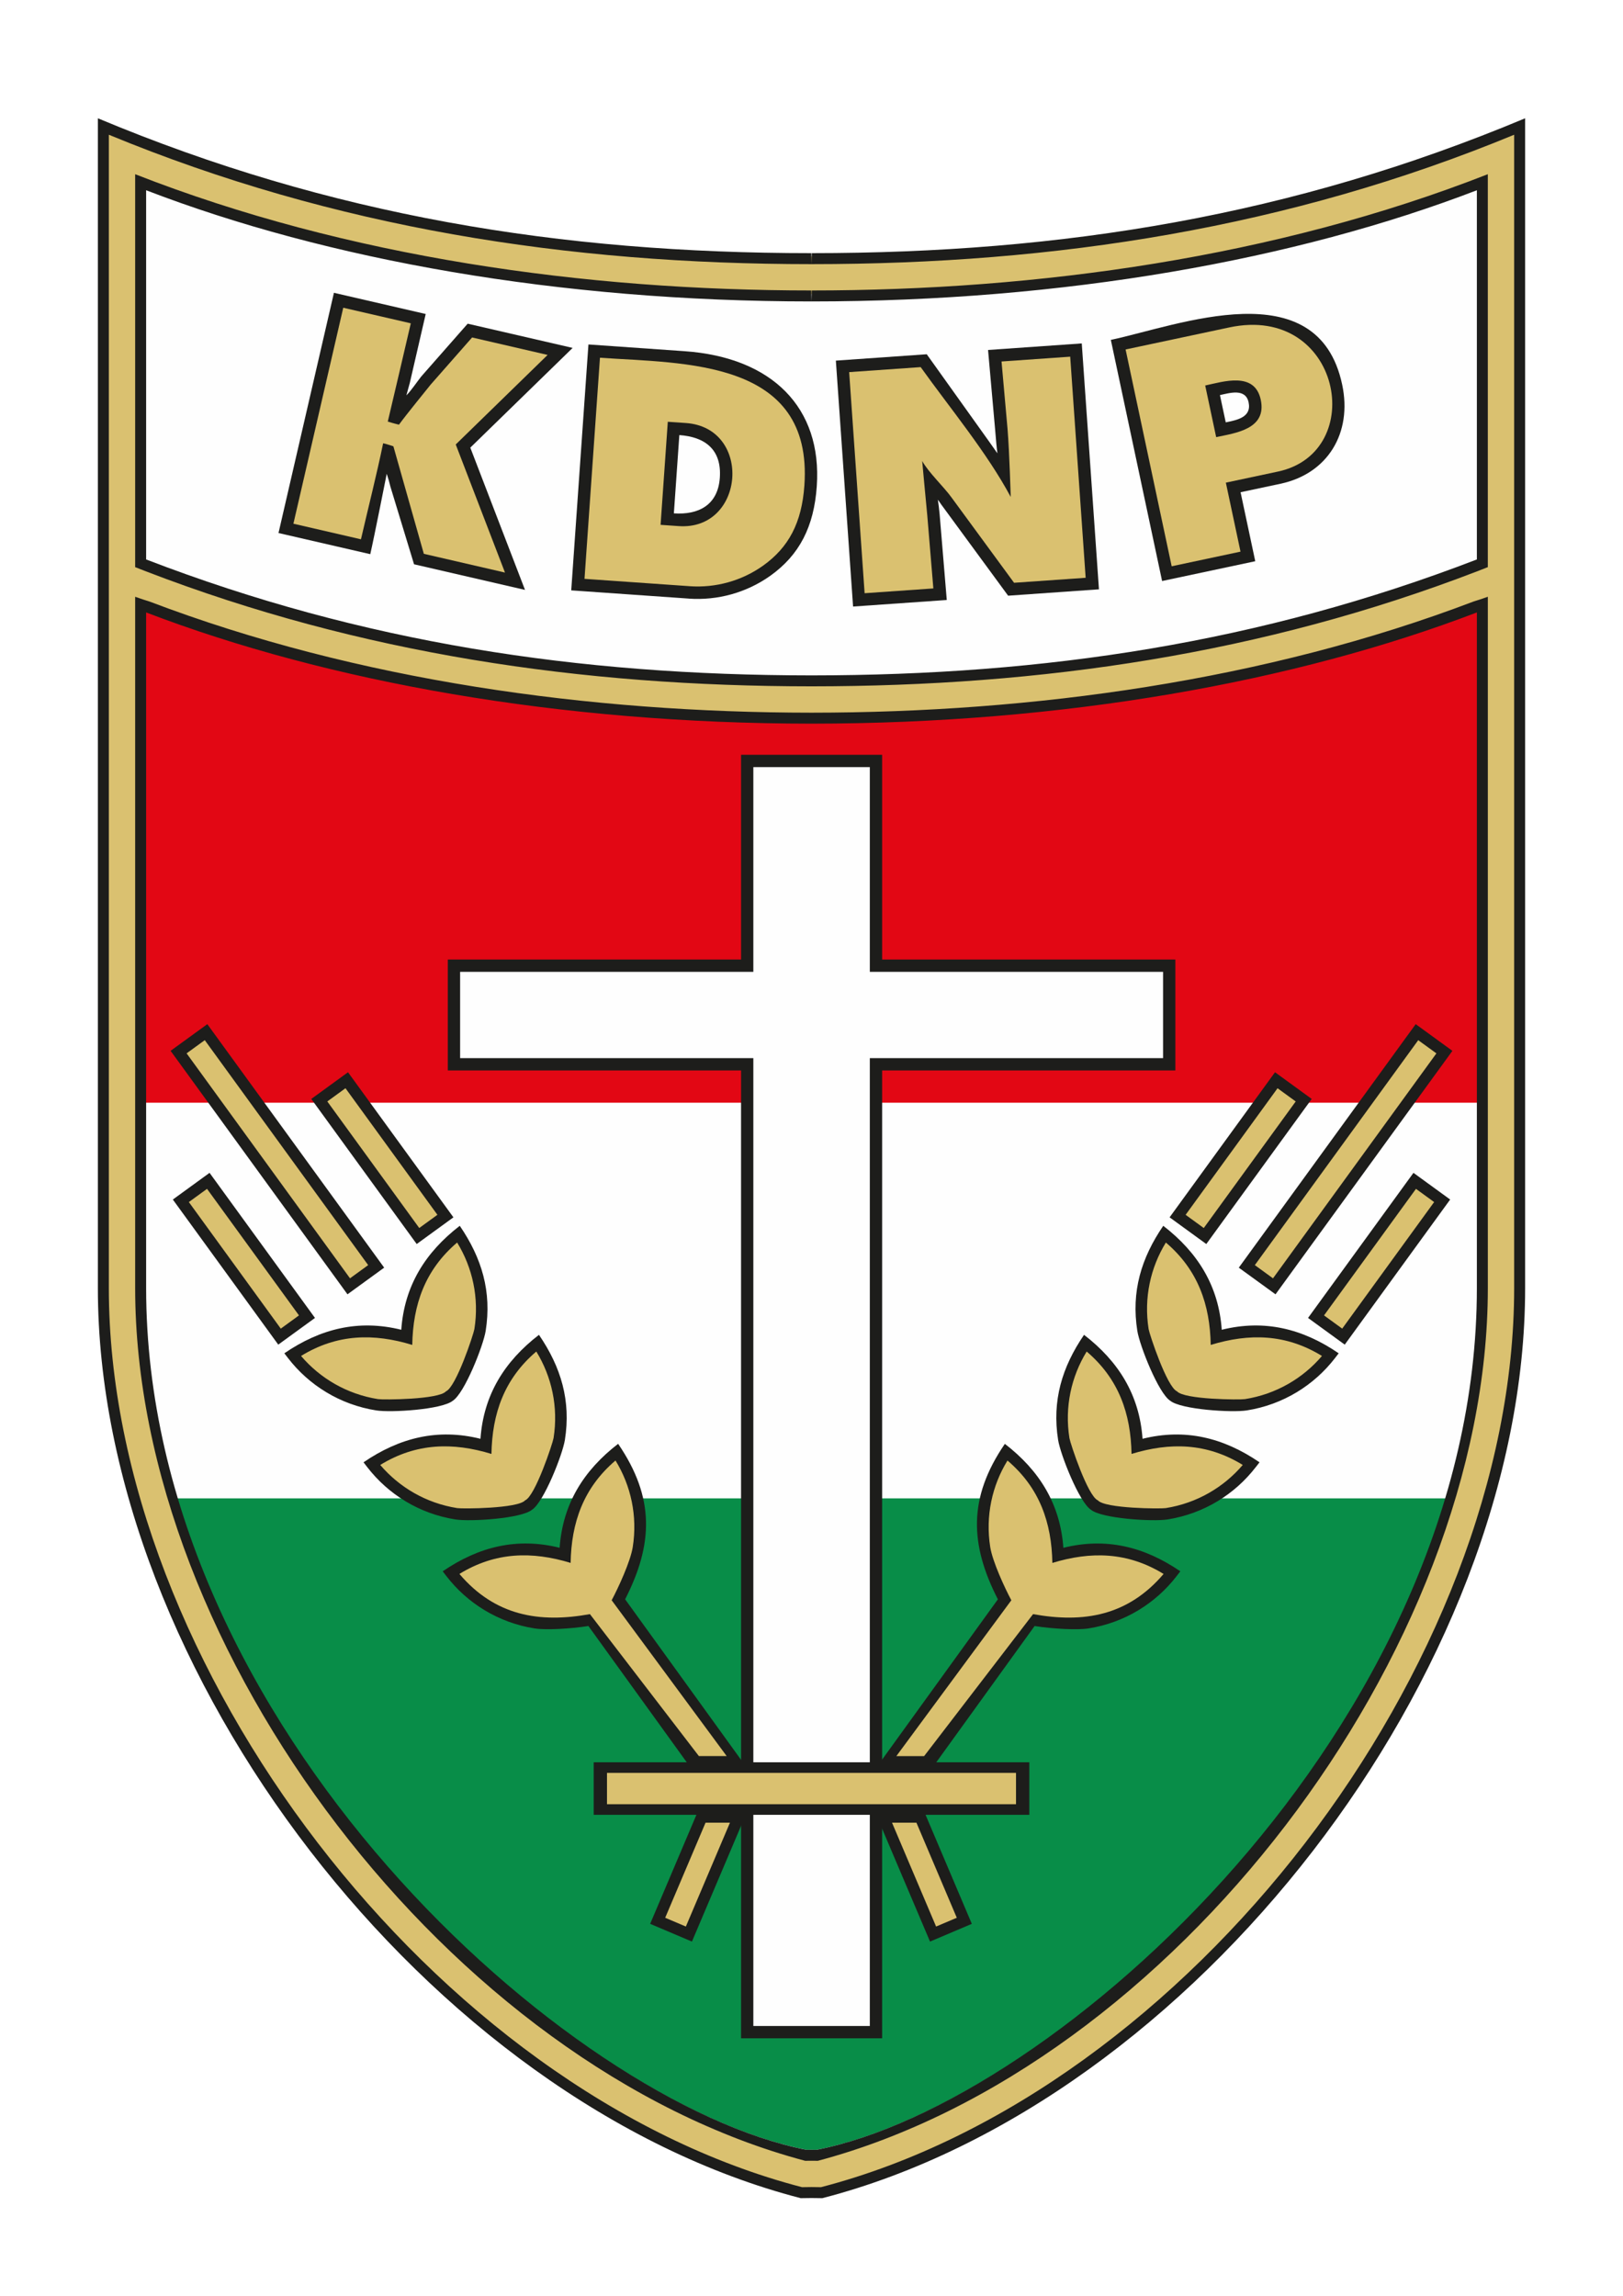 <?xml version="1.0" encoding="UTF-8" standalone="no"?>
<svg
   width="238.8"
   height="337.768"
   viewBox="0 0 79.6 112.589"
   version="1.1"
   id="svg52"
   sodipodi:docname="logo (1).svg"
   inkscape:version="1.1.2 (b8e25be833, 2022-02-05)"
   xmlns:inkscape="http://www.inkscape.org/namespaces/inkscape"
   xmlns:sodipodi="http://sodipodi.sourceforge.net/DTD/sodipodi-0.dtd"
   xmlns="http://www.w3.org/2000/svg"
   xmlns:svg="http://www.w3.org/2000/svg"
   xmlns:rdf="http://www.w3.org/1999/02/22-rdf-syntax-ns#"
   xmlns:cc="http://creativecommons.org/ns#"
   xmlns:dc="http://purl.org/dc/elements/1.1/">
  <sodipodi:namedview
     id="namedview54"
     pagecolor="#505050"
     bordercolor="#eeeeee"
     borderopacity="1"
     inkscape:pageshadow="0"
     inkscape:pageopacity="0"
     inkscape:pagecheckerboard="0"
     showgrid="false"
     fit-margin-top="0"
     fit-margin-left="0"
     fit-margin-right="0"
     fit-margin-bottom="0"
     inkscape:zoom="1.4881202"
     inkscape:cx="137.0857"
     inkscape:cy="61.150974"
     inkscape:window-width="1920"
     inkscape:window-height="1017"
     inkscape:window-x="-8"
     inkscape:window-y="-8"
     inkscape:window-maximized="1"
     inkscape:current-layer="svg52" />
  <title
     id="title2">logo</title>
  <defs
     id="defs17">
    <filter
       x="-0.069"
       y="-0.047"
       width="1.137"
       height="1.104"
       filterUnits="objectBoundingBox"
       id="filter-1">
      <feOffset
         dx="0"
         dy="1"
         in="SourceAlpha"
         result="shadowOffsetOuter1"
         id="feOffset4" />
      <feGaussianBlur
         stdDeviation="2"
         in="shadowOffsetOuter1"
         result="shadowBlurOuter1"
         id="feGaussianBlur6" />
      <feColorMatrix
         values="0 0 0 0 0   0 0 0 0 0   0 0 0 0 0  0 0 0 0.5 0"
         type="matrix"
         in="shadowBlurOuter1"
         result="shadowMatrixOuter1"
         id="feColorMatrix8" />
      <feMerge
         id="feMerge14">
        <feMergeNode
           in="shadowMatrixOuter1"
           id="feMergeNode10" />
        <feMergeNode
           in="SourceGraphic"
           id="feMergeNode12" />
      </feMerge>
    </filter>
  </defs>
  <g
     id="Landing"
     stroke="none"
     stroke-width="1"
     fill="none"
     fill-rule="evenodd"
     transform="translate(-3.2,-3.2)">
    <g
       id="Artboard"
       transform="translate(-95,-78)">
      <g
         id="Group-4"
         transform="translate(-58,-20)">
        <g
           id="logo"
           filter="url(#filter-1)"
           transform="translate(161,106)">
          <polygon
             id="Fill-1"
             fill="#fefefe"
             points="67.276,68.403 2.724,68.403 1.111,47.802 68.89,47.802 " />
          <g
             id="Group-26"
             transform="translate(0.459,0.394)">
            <path
               d="m 1.253,22.062 c 10.818,4.163 21.611,5.795 33.288,5.799 11.678,-0.004 22.47,-1.636 33.289,-5.799 V 1.407 c -9.058,3.484 -20.661,5.561 -33.289,5.561 -12.628,0 -24.231,-2.077 -33.288,-5.561 z"
               id="Fill-2"
               fill="#fefefe" />
            <path
               d="M 3.234,67.279 H 65.849 C 60.649,84.132 44.536,97.333 34.787,99.225 l -0.246,-0.003 -0.245,0.003 C 24.546,97.333 8.433,84.132 3.234,67.279"
               id="Fill-4"
               fill="#088d48" />
            <path
               d="M 67.484,47.879 H 1.525 l 0.036,-24.843 c 9.017,3.45 20.496,5.507 32.98,5.512 12.483,-0.005 23.963,-2.062 32.98,-5.512 z"
               id="Fill-6"
               fill="#e20714" />
            <path
               d="m 34.419,99.387 0.245,-0.003 C 43.206,99.431 67.241,80.391 67.241,56.888 V 23.361 c -8.915,3.411 -20.249,5.454 -32.578,5.485 h -0.245 C 22.09,28.815 10.755,26.771 1.84,23.361 v 33.527 c 0,23.504 24.035,42.546 32.579,42.499 z m 0.122,2.127 -0.346,0.004 C 16.087,96.806 0,75.439 0,56.888 V 0 c 11.064,4.568 22.49,6.359 34.431,6.381 h 0.219 C 46.592,6.359 58.017,4.569 69.082,0 v 56.888 c 0,18.551 -16.087,39.919 -34.194,44.63 z m 0.123,-93.292 h -0.245 C 22.061,8.195 10.713,6.15 1.84,2.737 V 21.383 c 10.592,4.075 21.158,5.691 32.579,5.717 h 0.245 C 46.084,27.075 56.65,25.459 67.241,21.383 V 2.737 C 58.37,6.15 47.02,8.195 34.663,8.221 Z"
               id="Fill-8"
               fill="#dac170" />
            <path
               d="M 14.672,13.192 C 14.898,12.973 15.192,12.53 15.397,12.272 l 2.281,-2.594 5.148,1.188 -5.019,4.89 2.683,6.976 -5.442,-1.256 -1.159,-3.806 c -0.08,-0.332 -0.063,-0.24 -0.181,-0.633 0,0 -0.625,3.158 -0.807,3.943 L 8.4,19.943 11.119,8.164 15.62,9.203 14.843,12.569 Z"
               id="Fill-10"
               fill="#1d1d1b" />
            <path
               d="m 56.305,21.326 -4.569,0.971 -2.514,-11.824 c 3.304,-0.703 10.153,-3.421 11.346,2.193 0.505,2.375 -0.711,4.369 -3.025,4.861 l -1.958,0.416 z m -1.732,-8.147 0.285,1.338 c 0.517,-0.109 1.279,-0.234 1.121,-0.981 -0.15,-0.706 -0.937,-0.457 -1.406,-0.357 z"
               id="Fill-12"
               fill="#1d1d1b" />
            <path
               d="m 43.659,16.035 c -0.038,-0.284 -0.068,-0.626 -0.11,-1.142 l -0.349,-3.926 4.596,-0.321 0.843,12.058 -4.455,0.312 -3.266,-4.452 -0.18,-0.257 c 0.037,0.244 0.063,0.465 0.087,0.716 l 0.35,4.204 -4.595,0.321 -0.844,-12.059 4.457,-0.312 3.045,4.262 z"
               id="Fill-14"
               fill="#1d1d1b" />
            <path
               d="m 12.444,20.251 c 0.353,-1.532 0.773,-3.177 1.088,-4.709 0.229,0.052 0.503,0.149 0.503,0.149 l 1.493,5.272 3.98,0.919 -2.415,-6.281 4.506,-4.391 -3.704,-0.856 -2.031,2.31 c -0.261,0.328 -1.157,1.422 -1.556,1.966 0,0 -0.303,-0.071 -0.548,-0.152 0.386,-1.636 0.752,-3.188 1.129,-4.818 L 11.576,8.896 9.131,19.486 Z"
               id="Fill-16"
               fill="#dac170" />
            <path
               d="m 40.517,22.66 -0.298,-3.583 c -0.081,-0.817 -0.249,-2.665 -0.249,-2.665 0.301,0.549 1.078,1.283 1.442,1.793 l 3.064,4.178 3.511,-0.245 -0.758,-10.842 -3.368,0.236 0.295,3.309 c 0.094,1.142 0.155,3.333 0.155,3.333 -1.151,-2.158 -3.008,-4.395 -4.415,-6.366 l -3.508,0.245 0.758,10.842 z"
               id="Fill-18"
               fill="#dac170" />
            <path
               d="m 55.582,20.856 -3.376,0.718 -2.26,-10.631 5.088,-1.082 c 5.481,-1.165 6.838,6.122 2.383,7.069 l -2.554,0.543 z m -1.732,-8.147 0.538,2.532 c 0.945,-0.201 2.494,-0.389 2.187,-1.832 -0.297,-1.398 -1.833,-0.889 -2.725,-0.7 z"
               id="Fill-20"
               fill="#dac170" />
            <path
               d="m 28.52,23.158 -5.763,-0.403 0.844,-12.058 4.716,0.33 c 4.286,0.3 6.753,2.766 6.483,6.625 -0.138,1.981 -0.852,3.37 -2.281,4.389 -1.165,0.826 -2.573,1.218 -3.998,1.119 m -0.462,-8.019 -0.268,3.838 c 1.2,0.083 2.159,-0.398 2.254,-1.745 0.097,-1.388 -0.729,-2.005 -1.985,-2.093"
               id="Fill-22"
               fill="#1d1d1b" />
            <path
               d="M 28.563,22.55 23.408,22.19 24.166,11.348 c 4.12,0.287 10.459,0.064 10.026,6.261 -0.128,1.83 -0.769,3.037 -2.027,3.935 -1.049,0.744 -2.316,1.096 -3.602,1.007 z m -1.07,-8.062 -0.354,5.054 0.888,0.062 c 3.255,0.227 3.632,-4.825 0.354,-5.055 z"
               id="Fill-24"
               fill="#dac170" />
          </g>
          <polygon
             id="Fill-27"
             fill="#1d1d1b"
             points="52.846,41.251 52.846,46.69 38.464,46.69 38.464,94.15 31.545,94.15 31.545,46.69 17.162,46.69 17.162,41.251 31.545,41.251 31.545,31.212 38.464,31.212 38.464,41.251 " />
          <polygon
             id="Fill-28"
             fill="#fefefe"
             points="32.148,41.855 17.766,41.855 17.766,46.086 32.148,46.086 32.148,93.546 37.86,93.546 37.86,46.086 52.243,46.086 52.243,41.855 37.86,41.855 37.86,31.816 32.148,31.816 " />
          <g
             id="Group-35">
            <path
               d="M 2.367,21.633 C 12.972,25.714 23.552,27.314 35,27.318 46.448,27.314 57.028,25.714 67.633,21.633 V 3.529 C 58.754,6.944 47.38,8.981 35,8.981 22.62,8.981 11.246,6.944 2.367,3.529 Z M 35,27.855 C 23.702,27.852 12.868,26.261 2.367,22.22 L 1.829,22.01 V 2.742 c 10.399,4.076 22.066,5.701 33.158,5.701 l 0.012,0.538 0.013,-0.538 c 11.092,0 22.76,-1.625 33.158,-5.701 V 22.01 L 67.633,22.22 C 57.131,26.261 46.298,27.852 35,27.855 Z M 2.528,23.695 c 10.221,3.888 21.62,5.448 32.472,5.452 10.851,-0.004 22.251,-1.564 32.472,-5.452 0.169,-0.049 0.457,-0.148 0.699,-0.232 v 33.902 c 0,17.801 -15.494,38.176 -32.86,42.792 l -0.311,-0.003 -0.31,0.003 C 17.323,95.541 1.829,75.166 1.829,57.365 V 23.463 c 0.243,0.085 0.53,0.183 0.699,0.232 z M 35,29.685 C 22.649,29.68 11.289,27.645 2.367,24.231 v 33.134 c 0,21.495 20.766,39.998 32.39,42.254 l 0.243,-0.003 0.244,0.003 C 46.868,97.363 67.633,78.86 67.633,57.365 V 24.231 C 58.711,27.645 47.352,29.68 35,29.685 Z M 0,57.365 V 0 c 11.398,4.774 22.692,6.613 34.988,6.613 l 0.012,0.538 0.013,-0.538 C 47.308,6.613 58.602,4.774 70,0 v 57.365 c 0,18.793 -16.257,39.907 -34.468,44.624 l -0.532,-0.007 -0.531,0.007 C 16.257,97.272 0,76.158 0,57.365 Z M 35,7.152 c -11.964,0 -23.394,-1.775 -34.462,-6.345 V 57.365 c 0,18.444 15.994,39.401 33.995,44.085 l 0.467,-0.006 0.467,0.006 C 53.469,96.766 69.462,75.809 69.462,57.365 V 0.807 C 58.394,5.377 46.964,7.152 35,7.152 Z"
               id="Fill-29"
               fill="#1d1d1b" />
            <path
               d="M 5.368,44.42 14.042,56.36 12.242,57.668 3.567,45.728 Z m 0.11,7.291 5.17,7.115 -1.801,1.309 -5.17,-7.115 z M 9.327,60.796 9.145,60.56 c 1.764,-1.206 3.639,-1.674 5.735,-1.154 0.153,-2.155 1.177,-3.792 2.869,-5.098 1.081,1.581 1.576,3.227 1.271,5.153 -0.114,0.721 -1.034,3.056 -1.612,3.425 -0.53,0.435 -3.035,0.589 -3.755,0.475 -1.787,-0.283 -3.302,-1.238 -4.326,-2.565 z m 3.884,5.345 -0.182,-0.236 c 1.764,-1.206 3.638,-1.674 5.735,-1.153 0.153,-2.155 1.177,-3.792 2.869,-5.098 1.081,1.581 1.577,3.228 1.272,5.154 -0.114,0.72 -1.035,3.055 -1.613,3.424 -0.53,0.436 -3.035,0.589 -3.755,0.475 -1.787,-0.283 -3.301,-1.238 -4.326,-2.566 z m 3.883,5.345 -0.182,-0.236 c 1.764,-1.206 3.638,-1.674 5.735,-1.154 0.153,-2.155 1.177,-3.792 2.869,-5.098 1.812,2.65 1.718,4.934 0.343,7.625 l 5.883,8.144 h -2.751 l -4.933,-6.835 c -0.885,0.141 -2.103,0.204 -2.638,0.119 -1.787,-0.283 -3.302,-1.238 -4.326,-2.565 z m -4.826,-24.708 5.17,7.115 -1.801,1.309 -5.17,-7.115 z"
               id="Fill-31"
               fill="#1d1d1b" />
            <path
               d="m 13.848,66.035 c 1.768,-1.086 3.57,-1.116 5.455,-0.541 0.036,-1.971 0.62,-3.675 2.2,-5.021 0.753,1.225 1.089,2.715 0.846,4.246 -0.039,0.243 -0.898,2.842 -1.393,3.05 -0.351,0.407 -3.088,0.421 -3.331,0.382 -1.532,-0.243 -2.844,-1.023 -3.777,-2.117 z M 9.965,60.69 c 1.768,-1.087 3.57,-1.116 5.454,-0.541 0.036,-1.971 0.621,-3.675 2.201,-5.02 0.753,1.225 1.089,2.714 0.846,4.245 -0.038,0.244 -0.897,2.843 -1.393,3.051 -0.351,0.406 -3.087,0.421 -3.331,0.382 C 12.21,62.563 10.897,61.784 9.965,60.69 Z M 5.354,52.496 9.863,58.702 8.971,59.35 4.462,53.144 Z M 5.243,45.205 13.257,56.236 12.366,56.883 4.352,45.852 Z m 6.901,2.357 4.509,6.207 -0.891,0.647 -4.509,-6.206 z m 5.588,23.817 c 1.768,-1.086 3.57,-1.115 5.454,-0.541 0.036,-1.971 0.621,-3.675 2.201,-5.021 0.753,1.225 1.088,2.714 0.846,4.246 -0.113,0.71 -0.715,2.011 -1.034,2.606 l 5.641,7.642 H 29.477 L 24.133,73.35 c -2.481,0.45 -4.652,0.084 -6.401,-1.97 z"
               id="Fill-33"
               fill="#dac170" />
          </g>
          <polygon
             id="Fill-36"
             fill="#1d1d1b"
             points="27.087,88.537 29.456,82.954 31.875,82.954 29.136,89.407 " />
          <polygon
             id="Fill-37"
             fill="#dac170"
             points="31.001,83.576 29.804,83.576 27.824,88.239 28.838,88.669 " />
          <g
             id="Group-42"
             transform="translate(38.257,44.42)">
            <path
               d="M 26.376,0 17.7,11.941 19.501,13.248 28.176,1.309 Z m -0.11,7.291 -5.17,7.115 1.8,1.309 5.17,-7.115 z m -3.849,9.085 0.182,-0.236 c -1.764,-1.206 -3.639,-1.674 -5.735,-1.154 -0.153,-2.155 -1.178,-3.792 -2.869,-5.098 -1.081,1.581 -1.577,3.227 -1.272,5.153 0.114,0.721 1.035,3.056 1.613,3.425 0.53,0.435 3.035,0.589 3.755,0.475 1.787,-0.283 3.301,-1.238 4.326,-2.565 z m -3.883,5.345 0.182,-0.236 C 16.95,20.279 15.076,19.812 12.979,20.332 12.826,18.177 11.802,16.54 10.11,15.234 c -1.081,1.581 -1.576,3.228 -1.272,5.154 0.114,0.72 1.034,3.055 1.612,3.424 0.53,0.436 3.035,0.589 3.755,0.475 1.787,-0.283 3.302,-1.238 4.327,-2.566 z m -3.884,5.345 0.182,-0.236 C 13.066,25.625 11.192,25.157 9.095,25.678 8.942,23.522 7.918,21.885 6.226,20.58 4.414,23.23 4.508,25.514 5.884,28.205 L 0,36.348 H 2.752 L 7.685,29.513 c 0.885,0.141 2.103,0.204 2.638,0.119 1.788,-0.283 3.302,-1.238 4.327,-2.565 z m 4.826,-24.708 -5.17,7.115 1.8,1.309 5.17,-7.115 z"
               id="Fill-38"
               fill="#1d1d1b" />
            <path
               d="m 17.895,21.615 c -1.768,-1.086 -3.57,-1.116 -5.456,-0.541 -0.036,-1.971 -0.621,-3.675 -2.2,-5.021 -0.753,1.225 -1.089,2.715 -0.846,4.246 0.038,0.243 0.897,2.842 1.393,3.05 0.35,0.407 3.087,0.421 3.331,0.382 1.531,-0.243 2.844,-1.023 3.777,-2.117 z m 3.883,-5.345 c -1.768,-1.087 -3.57,-1.116 -5.455,-0.541 -0.036,-1.971 -0.621,-3.675 -2.2,-5.02 -0.753,1.225 -1.088,2.714 -0.846,4.245 0.039,0.244 0.898,2.843 1.393,3.051 0.351,0.406 3.088,0.421 3.331,0.382 1.532,-0.243 2.845,-1.022 3.777,-2.116 z m 4.611,-8.194 -4.509,6.206 0.891,0.648 4.509,-6.206 z M 26.5,0.786 18.486,11.816 19.377,12.464 27.391,1.433 Z M 19.6,3.143 15.091,9.35 15.982,9.997 20.491,3.791 Z m -5.589,23.817 c -1.768,-1.086 -3.57,-1.115 -5.455,-0.541 -0.036,-1.971 -0.62,-3.675 -2.201,-5.021 -0.753,1.225 -1.088,2.714 -0.846,4.246 0.113,0.71 0.715,2.011 1.035,2.606 L 0.904,35.893 H 2.266 l 5.344,-6.963 c 2.481,0.45 4.652,0.084 6.401,-1.97 z"
               id="Fill-40"
               fill="#dac170" />
          </g>
          <polygon
             id="Fill-43"
             fill="#1d1d1b"
             points="42.863,88.537 40.493,82.954 38.074,82.954 40.813,89.407 " />
          <polygon
             id="Fill-44"
             fill="#dac170"
             points="38.949,83.576 40.146,83.576 42.126,88.239 41.111,88.669 " />
          <polygon
             id="Fill-45"
             fill="#1d1d1b"
             points="45.683,80.615 24.318,80.615 24.318,83.191 45.683,83.191 " />
          <polygon
             id="Fill-46"
             fill="#dac170"
             points="45.03,81.135 24.97,81.135 24.97,82.671 45.03,82.671 " />
        </g>
      </g>
    </g>
  </g>
</svg>

